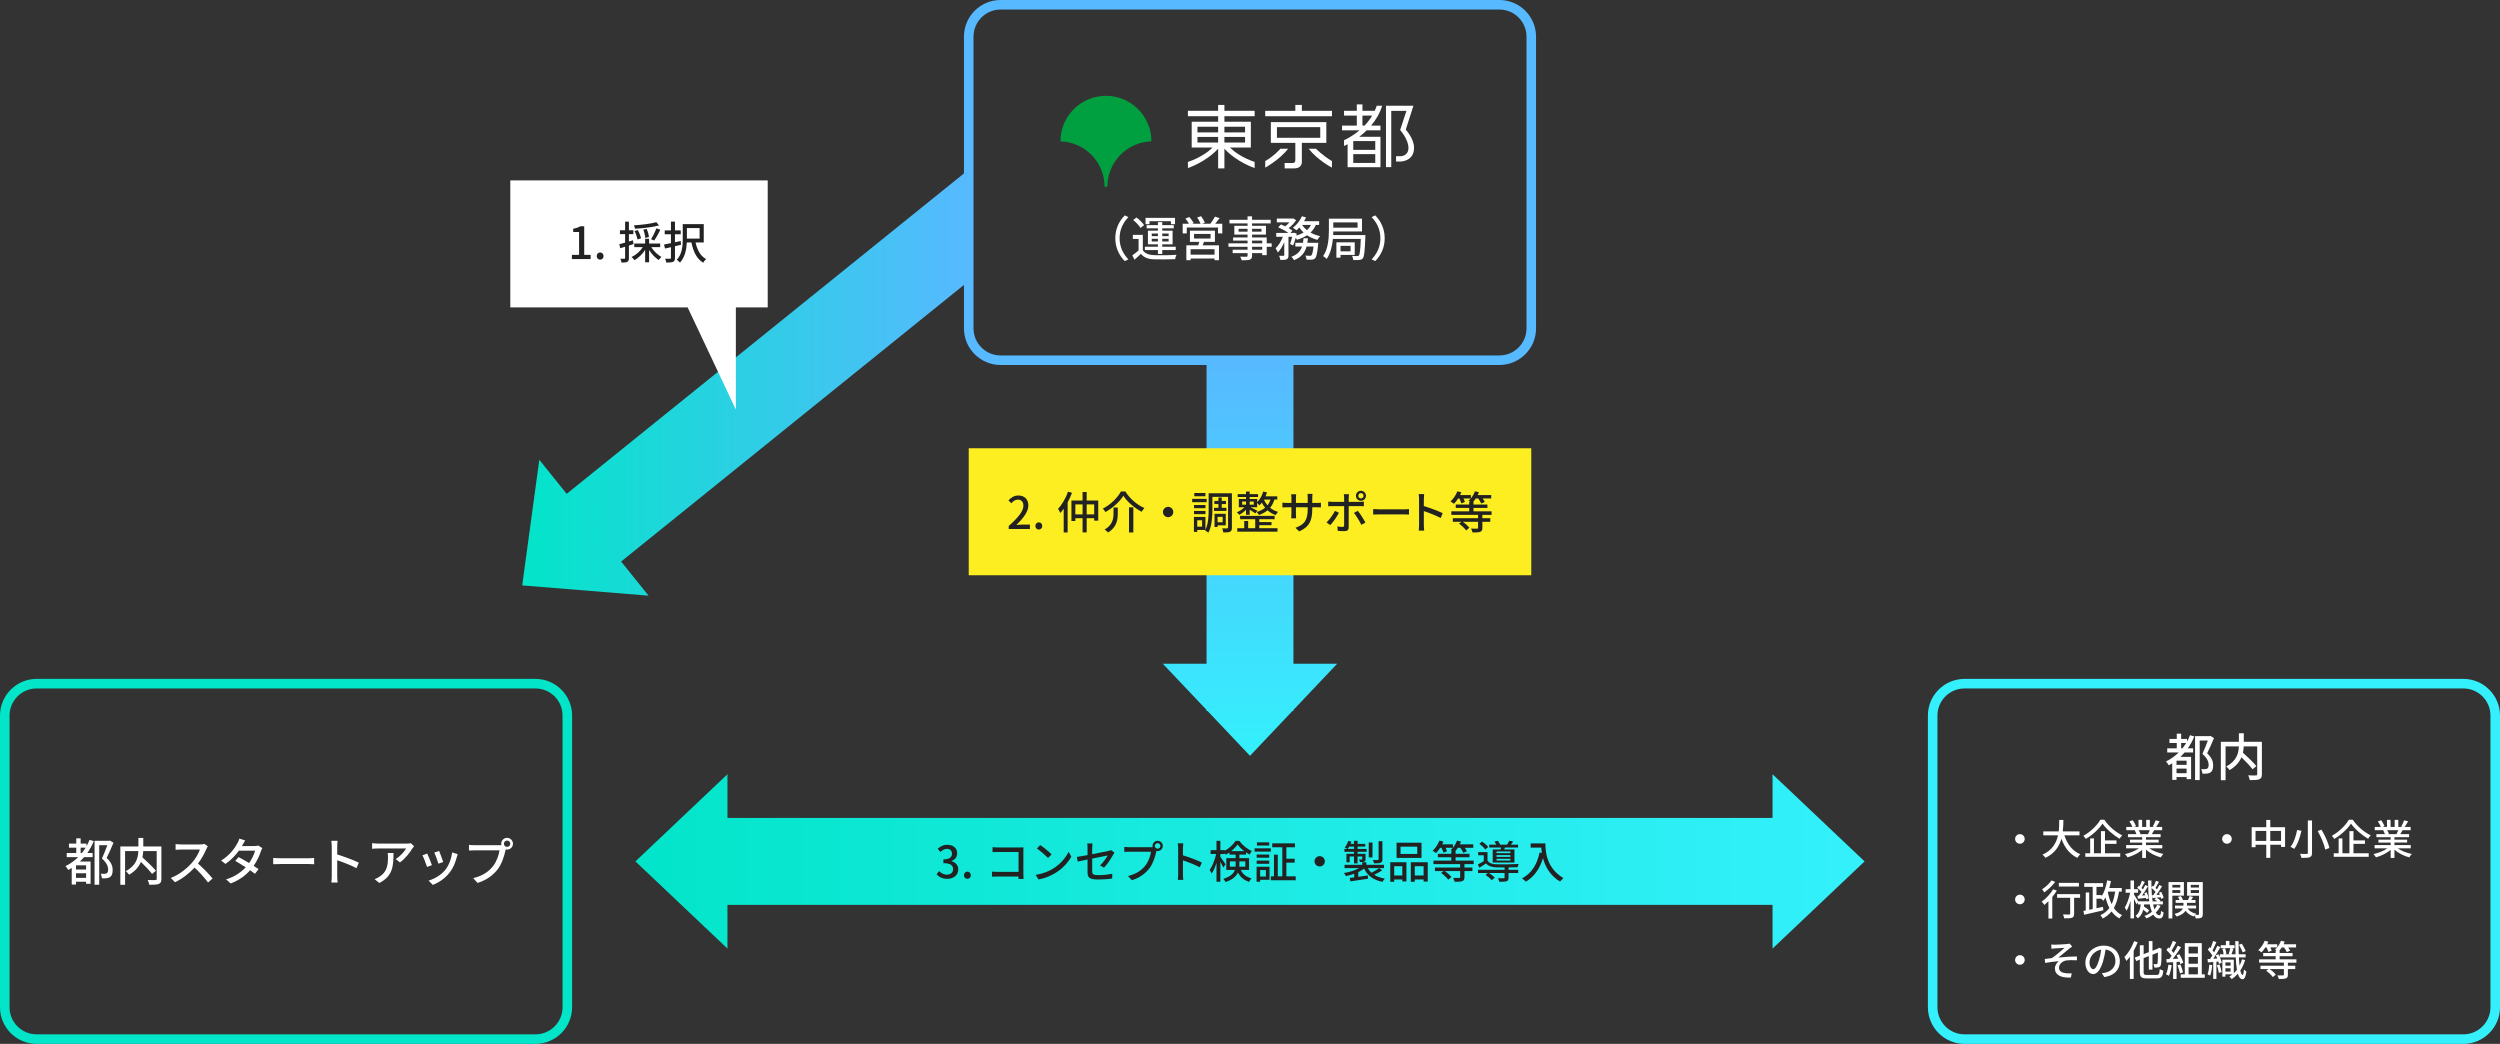 <?xml version="1.0" encoding="UTF-8"?>
<svg id="_layer_1" data-name="layer_1" xmlns="http://www.w3.org/2000/svg" width="784.803" height="327.699" version="1.1" xmlns:xlink="http://www.w3.org/1999/xlink" viewBox="0 0 784.803 327.699">
  <rect x="0" y="0" width="784.803" height="327.699" fill="#333333" stroke="none"/>
  <defs>
    <linearGradient id="_garade_6" data-name="garade 6" x1="199.473" y1="270.41" x2="585.33" y2="270.41" gradientUnits="userSpaceOnUse">
      <stop offset="0" stop-color="#02e5c9"/>
      <stop offset="1" stop-color="#34f0fc"/>
    </linearGradient>
    <linearGradient id="_garade_8" data-name="garade 8" x1="392.401" y1="237.26" x2="392.401" y2="113.079" gradientUnits="userSpaceOnUse">
      <stop offset="0" stop-color="#34f0fc"/>
      <stop offset="1" stop-color="#57b9ff"/>
    </linearGradient>
    <linearGradient id="_garade_9" data-name="garade 9" x1="163.933" y1="120.112" x2="304.104" y2="120.112" gradientUnits="userSpaceOnUse">
      <stop offset="0" stop-color="#02e5c9"/>
      <stop offset="1" stop-color="#57b9ff"/>
    </linearGradient>
  </defs>
  <polygon points="585.33 270.41 556.437 243.045 556.437 256.77 228.366 256.77 228.366 243.045 199.473 270.41 228.366 297.775 228.366 284.05 556.437 284.05 556.437 297.775 585.33 270.41" fill="url(#_garade_6)"/>
  <g>
    <path d="M294.013,274.472l.785-1.036c.602.616,1.373,1.134,2.437,1.134,1.163,0,1.961-.644,1.961-1.709,0-1.148-.729-1.891-3.054-1.891v-1.19c2.031,0,2.703-.771,2.703-1.808,0-.91-.602-1.484-1.583-1.498-.798.014-1.471.406-2.059.98l-.841-1.009c.812-.729,1.765-1.247,2.956-1.247,1.849,0,3.152.953,3.152,2.662,0,1.19-.686,2.017-1.779,2.423v.07c1.19.294,2.129,1.19,2.129,2.577,0,1.863-1.555,2.956-3.446,2.956-1.625,0-2.675-.645-3.362-1.415Z" fill="#222"/>
    <path d="M302.61,274.766c0-.658.476-1.148,1.078-1.148s1.079.49,1.079,1.148-.476,1.121-1.079,1.121-1.078-.463-1.078-1.121Z" fill="#222"/>
    <path d="M319.722,275.914c0-.195.014-.462.014-.756h-6.64c-.574,0-1.275.028-1.681.056v-1.583c.406.028,1.022.07,1.625.07h6.709v-6.247h-6.542c-.546,0-1.261.027-1.625.042v-1.541c.491.042,1.163.084,1.625.084h6.962c.378,0,.869-.014,1.121-.028-.014.309-.028.812-.028,1.177v7.242c0,.49.028,1.177.056,1.484h-1.597Z" fill="#222"/>
    <path d="M330.599,272.679c2.255-1.387,4.006-3.488,4.86-5.281l.854,1.527c-1.008,1.807-2.731,3.726-4.917,5.07-1.415.869-3.194,1.695-5.365,2.088l-.938-1.443c2.339-.35,4.161-1.135,5.505-1.961ZM330.122,268.197l-1.106,1.135c-.729-.742-2.465-2.256-3.502-2.97l1.022-1.093c.995.658,2.802,2.115,3.586,2.928Z" fill="#222"/>
    <path d="M345.341,271.67c.995-.91,1.975-2.339,2.381-3.123-.322.069-2.591.518-4.861.98v3.964c0,.925.308,1.232,1.919,1.232,1.555,0,2.998-.154,4.398-.434l-.056,1.513c-1.219.168-2.731.294-4.385.294-2.857,0-3.333-.729-3.333-2.228v-4.048c-1.331.28-2.521.519-3.096.645l-.266-1.457c.644-.084,1.919-.309,3.362-.574v-2.228c0-.448-.028-1.009-.098-1.429h1.653c-.056.42-.098.995-.098,1.429v1.947c2.228-.435,4.469-.883,5.071-1.022.35-.084.645-.168.854-.28l1.051.812c-.112.168-.28.435-.393.645-.63,1.162-1.807,2.997-2.885,4.076l-1.219-.715Z" fill="#222"/>
    <path d="M361.246,265.955c.168,0,.378,0,.588-.028-.028-.126-.042-.252-.042-.378,0-.883.729-1.611,1.611-1.611.896,0,1.625.729,1.625,1.611,0,.896-.729,1.611-1.625,1.611-.126,0-.252-.015-.364-.042l-.07.266c-.308,1.429-.966,3.642-2.101,5.141-1.275,1.653-3.026,2.998-5.561,3.796l-1.205-1.316c2.746-.672,4.328-1.877,5.477-3.334.966-1.232,1.569-3.025,1.751-4.3h-6.878c-.603,0-1.163.027-1.513.042v-1.555c.392.056,1.05.098,1.513.098h6.794ZM364.286,265.549c0-.477-.393-.868-.883-.868-.476,0-.868.392-.868.868,0,.49.392.868.868.868.49,0,.883-.378.883-.868Z" fill="#222"/>
    <path d="M376.647,272.273c-1.485-.799-3.754-1.681-5.295-2.186v4.329c0,.434.042,1.288.112,1.793h-1.723c.07-.49.112-1.247.112-1.793v-8.097c0-.448-.042-1.093-.126-1.569h1.723c-.042.463-.098,1.079-.098,1.569v2.186c1.849.56,4.524,1.555,5.925,2.241l-.63,1.526Z" fill="#222"/>
    <path d="M389.498,273.085c.798,1.583,1.877,2.213,3.376,2.689-.294.266-.617.714-.757,1.093-1.526-.589-2.661-1.345-3.501-2.97-.546,1.177-1.653,2.255-3.88,2.983-.126-.266-.49-.771-.714-.98,2.311-.729,3.264-1.737,3.642-2.815h-2.704v-3.698h2.928v-1.106h-1.961v-.672c-.378.266-.757.504-1.149.7-.07-.168-.168-.364-.28-.561v.336h-1.4v.883c.378.49,1.415,2.017,1.625,2.367l-.7,1.022c-.182-.435-.56-1.177-.924-1.835v6.275h-1.219v-5.897c-.42,1.317-.953,2.55-1.513,3.348-.14-.35-.435-.854-.63-1.134.84-1.163,1.639-3.236,2.045-5.029h-1.751v-1.204h1.849v-2.928h1.219v2.928h1.4v.168c1.401-.742,2.676-1.961,3.362-3.082h1.177c.98,1.359,2.479,2.577,3.936,3.166-.252.322-.518.784-.686,1.148-.378-.196-.771-.435-1.163-.7v.7h-2.059v1.106h3.04v3.698h-2.605ZM387.859,272.063c.028-.21.028-.406.028-.616v-1.037h-1.793v1.653h1.765ZM390.577,267.188c-.827-.63-1.583-1.372-2.087-2.087-.462.7-1.176,1.442-1.989,2.087h4.076ZM389.064,270.409v1.064c0,.196,0,.393-.014.589h1.877v-1.653h-1.863Z" fill="#222"/>
    <path d="M393.833,266.306h5.1v1.036h-5.1v-1.036ZM398.526,276.195h-2.942v.603h-1.12v-4.706h4.062v4.104ZM398.442,269.261h-3.951v-1.009h3.951v1.009ZM394.491,270.157h3.951v1.009h-3.951v-1.009ZM398.442,265.437h-3.867v-1.022h3.867v1.022ZM395.584,273.141v2.018h1.808v-2.018h-1.808ZM406.748,275.102v1.233h-7.802v-1.233h.98v-6.793h1.205v6.793h1.414v-9.133h-3.166v-1.232h7.131v1.232h-2.689v3.614h2.605v1.232h-2.605v4.286h2.927Z" fill="#222"/>
    <path d="M414.276,268.757c.896,0,1.625.729,1.625,1.625s-.729,1.624-1.625,1.624-1.625-.728-1.625-1.624.729-1.625,1.625-1.625Z" fill="#222"/>
    <path d="M433.893,273.197c-.756.546-1.709,1.05-2.521,1.414.91.575,2.031.98,3.362,1.191-.267.224-.589.714-.729,1.036-2.857-.561-4.721-1.947-5.785-4.174-.519.392-1.148.771-1.835,1.092v1.499c.953-.14,1.989-.294,2.998-.448l.056,1.037c-1.961.294-4.034.616-5.519.84l-.197-1.078c.406-.042.883-.112,1.401-.183v-1.134c-.841.308-1.724.56-2.577.728-.141-.279-.463-.714-.701-.952,1.682-.267,3.502-.826,4.805-1.541h-4.566v-1.036h5.547v-.799h1.289v.799h5.561v1.036h-5.098c.293.547.686,1.037,1.148,1.457.826-.406,1.807-1.009,2.423-1.457l.938.673ZM425.055,267.398h-3.026v-.91h.925c-.225-.154-.588-.336-.812-.435.477-.546.868-1.316,1.106-2.072l.995.252c-.084.224-.168.448-.267.672h1.079v-.952h1.12v.952h2.409v.869h-2.409v.714h2.829v.91h-2.829v.631h2.507v1.652c0,.448-.07.659-.393.799-.308.14-.742.14-1.344.14-.057-.252-.225-.574-.336-.798.406.014.729.014.854.014.127-.014.154-.042.154-.14v-.827h-1.442v2.172h-1.12v-2.172h-1.359v1.821h-1.022v-2.661h2.382v-.631ZM425.055,266.488v-.714h-1.514c-.154.266-.309.504-.462.714h1.976ZM430.854,269.149h-1.178v-4.65h1.178v4.65ZM433.964,269.765c0,.617-.126.896-.561,1.079-.448.168-1.106.182-2.059.182-.07-.321-.238-.756-.406-1.064.7.028,1.373.028,1.582.015.197-.015.252-.07.252-.225v-5.673h1.191v5.687Z" fill="#222"/>
    <path d="M436.435,270.676h5.071v6.037h-1.289v-.63h-2.549v.728h-1.233v-6.135ZM437.669,271.922v2.914h2.549v-2.914h-2.549ZM446.241,269.317h-7.83v-4.776h7.83v4.776ZM444.91,265.787h-5.253v2.283h5.253v-2.283ZM448.202,270.676v6.065h-1.303v-.658h-2.773v.728h-1.247v-6.135h5.323ZM446.899,274.836v-2.914h-2.773v2.914h2.773Z" fill="#222"/>
    <path d="M459.722,271.279v1.05h2.493v1.121h-2.493v1.933c0,.687-.168,1.037-.687,1.219-.518.196-1.289.21-2.395.21-.07-.364-.295-.896-.477-1.219.84.028,1.666.028,1.904.015.252-.015.309-.057.309-.252v-1.905h-4.805c.785.546,1.652,1.303,2.059,1.891l-1.008.827c-.42-.645-1.387-1.527-2.228-2.144l.757-.574h-2.703v-1.121h7.928v-1.05h-8.391v-1.107h5.604v-1.064h-4.217v-1.078h4.217v-.841h.336c-.196-.14-.393-.266-.547-.35.252-.211.49-.435.701-.701h-2.283c.182.393.363.799.447,1.093l-1.12.435c-.112-.393-.364-1.009-.616-1.527h-.393c-.406.631-.868,1.219-1.316,1.667-.238-.21-.771-.574-1.078-.742.882-.771,1.694-1.989,2.156-3.18l1.247.322c-.112.294-.252.574-.392.854h3.389v1.036c.533-.644.995-1.414,1.262-2.213l1.26.294c-.111.309-.238.589-.378.883h4.23v1.078h-2.675c.266.393.518.785.658,1.107l-1.121.462c-.168-.406-.561-1.051-.938-1.569h-.771c-.252.393-.518.729-.799,1.051h.084v.841h4.371v1.078h-4.371v1.064h5.674v1.107h-2.886Z" fill="#222"/>
    <path d="M473.568,273.043h3.026v1.009h-3.026v1.442c0,.631-.126.952-.616,1.135-.477.168-1.205.182-2.311.168-.043-.322-.238-.799-.406-1.106.798.028,1.582.028,1.793.014.224-.014.293-.056.293-.238v-1.414h-4.874c.658.434,1.401,1.008,1.793,1.442l-.952.812c-.393-.477-1.247-1.19-1.947-1.653l.715-.602h-3.082v-1.009h8.348v-.729c-1.021,0-1.988,0-2.66-.028-1.443-.056-2.452-.406-3.152-1.246-.672.448-1.359.896-2.102,1.387l-.477-1.064c.561-.267,1.233-.645,1.85-1.022v-1.85h-1.751v-.994h2.928v2.661c.505.784,1.456,1.121,2.689,1.163,1.639.056,5.253.014,7.102-.099-.126.252-.294.715-.351,1.022-.729.028-1.764.057-2.829.07v.729ZM466.27,266.684c-.364-.532-1.162-1.289-1.863-1.793l.855-.715c.699.477,1.54,1.191,1.918,1.709l-.91.799ZM471.075,266.655c.057-.182.098-.392.141-.588h-3.727v-.911h2.213c-.14-.322-.35-.686-.546-.98l1.05-.238c.281.351.574.841.729,1.219h2.158c.252-.378.531-.882.699-1.232l1.219.238c-.224.364-.462.7-.699.994h2.24v.911h-4.117c-.084.21-.169.406-.238.588h3.221v4.118h-6.835v-4.118h2.493ZM474.143,267.3h-4.344v.519h4.344v-.519ZM474.143,268.435h-4.344v.546h4.344v-.546ZM474.143,269.597h-4.344v.547h4.344v-.547Z" fill="#222"/>
    <path d="M485.132,264.765c0,2.535.322,7.732,5.658,10.884-.294.224-.826.784-1.051,1.106-3.18-1.919-4.678-4.776-5.364-7.354-1.036,3.375-2.788,5.827-5.379,7.382-.253-.267-.854-.812-1.205-1.051,3.012-1.555,4.706-4.314,5.519-8.11l.715.126c-.098-.588-.154-1.163-.182-1.667h-3.334v-1.316h4.623Z" fill="#222"/>
  </g>
  <g>
    <path d="M29.446,264.047c-.561,1.345-1.233,2.593-2.033,3.729h1.665v1.297h-2.673c-.416.48-.864.944-1.312,1.376h3.345v6.995h-1.408v-.656h-3.169v.881h-1.345v-5.202c-.352.208-.704.432-1.088.64-.144-.32-.608-.928-.864-1.216,1.473-.721,2.833-1.681,3.985-2.817h-3.601v-1.297h2.993v-1.681h-2.289v-1.28h2.289v-1.648h1.376v1.648h1.841v.832c.352-.624.672-1.296.944-2.001l1.345.4ZM27.029,271.651h-3.169v1.312h3.169v-1.312ZM27.029,275.572v-1.44h-3.169v1.44h3.169ZM25.716,267.777c.432-.528.8-1.088,1.168-1.681h-1.569v1.681h.4ZM35.624,264.56c-.624,1.504-1.424,3.329-2.145,4.77,1.537,1.425,1.889,2.673,1.889,3.762.016,1.072-.24,1.841-.833,2.241-.288.191-.672.304-1.088.368-.416.048-.944.048-1.457.016-.016-.4-.176-1.057-.4-1.44.464.048.88.048,1.201.032.272-.017.528-.064.704-.177.336-.191.448-.608.448-1.185,0-.944-.448-2.129-1.953-3.441.592-1.248,1.249-2.913,1.697-4.178h-2.545v12.405h-1.457v-13.798h4.626l.224-.063,1.088.688Z" fill="#fff"/>
    <path d="M50.663,275.908c0,.88-.208,1.328-.8,1.568-.592.256-1.584.272-2.993.272-.064-.417-.304-1.104-.512-1.505,1.041.048,2.129.048,2.433.032.304-.017.4-.097.4-.385v-8.724h-4.226c-.032.625-.112,1.281-.256,1.969,1.473,1.329,3.313,3.09,4.242,4.226l-1.217.977c-.736-.977-2.161-2.48-3.489-3.761-.625,1.456-1.745,2.864-3.713,4.018-.192-.32-.705-.849-1.057-1.121,3.33-1.761,3.874-4.258,3.954-6.307h-4.162v10.597h-1.489v-12.037h5.667v-2.688h1.537v2.688h5.682v10.181Z" fill="#fff"/>
    <path d="M65.239,265.696c-.112.16-.352.561-.464.833-.56,1.312-1.504,3.121-2.625,4.562,1.648,1.408,3.585,3.474,4.578,4.689l-1.424,1.249c-1.041-1.44-2.641-3.201-4.226-4.674-1.713,1.824-3.858,3.537-6.163,4.594l-1.296-1.345c2.593-.992,4.994-2.913,6.579-4.689,1.088-1.217,2.161-2.978,2.545-4.226h-5.875c-.624,0-1.489.08-1.745.096v-1.809c.32.048,1.249.112,1.745.112h5.938c.592,0,1.121-.064,1.393-.16l1.041.768Z" fill="#fff"/>
    <path d="M82.344,266.224c-.144.272-.336.673-.448.992-.4,1.329-1.185,3.025-2.273,4.595.592.384,1.136.736,1.537,1.024l-1.121,1.473c-.384-.32-.912-.705-1.521-1.121-1.425,1.617-3.377,3.105-6.099,4.146l-1.457-1.28c2.817-.849,4.77-2.305,6.163-3.793-1.185-.769-2.417-1.521-3.281-2.001l1.056-1.201c.896.465,2.129,1.169,3.297,1.873.88-1.265,1.601-2.769,1.889-3.89h-5.09c-1.057,1.457-2.497,2.993-4.209,4.162l-1.377-1.041c2.785-1.712,4.37-4.033,5.122-5.458.208-.32.497-.977.608-1.44l1.825.576c-.304.48-.656,1.089-.816,1.408l-.192.353h3.89c.448,0,.896-.064,1.2-.176l1.297.8Z" fill="#fff"/>
    <path d="M85.762,269.329c.512.048,1.504.096,2.369.096h8.691c.785,0,1.409-.063,1.793-.096v1.969c-.352-.016-1.072-.063-1.777-.063h-8.708c-.896,0-1.841.031-2.369.063v-1.969Z" fill="#fff"/>
    <path d="M111.911,272.547c-1.696-.913-4.29-1.921-6.05-2.497v4.945c0,.496.048,1.473.128,2.049h-1.969c.08-.56.128-1.424.128-2.049v-9.251c0-.513-.048-1.249-.144-1.793h1.969c-.048.528-.112,1.232-.112,1.793v2.496c2.113.641,5.17,1.777,6.771,2.562l-.721,1.745Z" fill="#fff"/>
    <path d="M129.992,265.648c-.144.176-.4.48-.528.673-.688,1.168-2.209,3.201-3.921,4.417l-1.329-1.072c1.393-.816,2.801-2.4,3.265-3.313h-8.788c-.624,0-1.184.049-1.873.097v-1.777c.592.08,1.249.145,1.873.145h8.948c.368,0,1.088-.048,1.345-.112l1.008.944ZM123.525,267.777c0,4.178-.24,7.251-4.45,9.412l-1.473-1.2c.464-.16,1.024-.417,1.537-.785,2.289-1.473,2.657-3.489,2.657-6.146,0-.432-.016-.816-.096-1.28h1.825Z" fill="#fff"/>
    <path d="M135.588,271.586l-1.521.561c-.272-.849-1.104-3.025-1.457-3.649l1.504-.545c.368.736,1.168,2.77,1.473,3.634ZM143.687,268.145c-.144.4-.24.688-.304.961-.432,1.696-1.12,3.393-2.241,4.817-1.473,1.889-3.458,3.169-5.266,3.874l-1.329-1.361c1.809-.512,3.922-1.729,5.25-3.377,1.104-1.377,1.905-3.457,2.129-5.475l1.761.561ZM139.125,270.594l-1.505.544c-.192-.752-.912-2.753-1.28-3.521l1.504-.496c.288.673,1.073,2.77,1.281,3.474Z" fill="#fff"/>
    <path d="M156.71,265.327c.192,0,.432,0,.672-.031-.032-.145-.048-.288-.048-.433,0-1.009.832-1.841,1.841-1.841,1.024,0,1.856.832,1.856,1.841,0,1.024-.832,1.841-1.856,1.841-.144,0-.289-.016-.417-.048l-.08.304c-.352,1.633-1.104,4.162-2.401,5.875-1.457,1.889-3.458,3.425-6.354,4.337l-1.376-1.504c3.137-.769,4.946-2.146,6.258-3.81,1.104-1.409,1.793-3.458,2.001-4.914h-7.859c-.688,0-1.329.032-1.729.048v-1.776c.448.063,1.201.111,1.729.111h7.763ZM160.184,264.864c0-.544-.448-.992-1.008-.992-.544,0-.993.448-.993.992,0,.561.448.992.993.992.56,0,1.008-.432,1.008-.992Z" fill="#fff"/>
  </g>
  <path d="M773.303,327.699h-156.595c-6.341,0-11.5-5.159-11.5-11.5v-91.579c0-6.341,5.159-11.5,11.5-11.5h156.595c6.341,0,11.5,5.159,11.5,11.5v91.579c0,6.341-5.159,11.5-11.5,11.5ZM616.708,216.121c-4.687,0-8.5,3.813-8.5,8.5v91.579c0,4.687,3.813,8.5,8.5,8.5h156.595c4.687,0,8.5-3.813,8.5-8.5v-91.579c0-4.687-3.813-8.5-8.5-8.5h-156.595Z" fill="#34f0fc"/>
  <g>
    <path d="M688.839,231.192c-.561,1.345-1.232,2.593-2.033,3.729h1.665v1.297h-2.673c-.416.48-.864.944-1.312,1.376h3.345v6.995h-1.408v-.656h-3.169v.881h-1.345v-5.202c-.353.208-.704.432-1.089.64-.144-.32-.608-.928-.864-1.216,1.473-.721,2.833-1.681,3.985-2.817h-3.601v-1.297h2.993v-1.681h-2.289v-1.28h2.289v-1.648h1.376v1.648h1.841v.832c.353-.624.673-1.296.944-2.001l1.345.4ZM686.422,238.795h-3.169v1.312h3.169v-1.312ZM686.422,242.716v-1.44h-3.169v1.44h3.169ZM685.109,234.921c.433-.528.801-1.088,1.169-1.681h-1.569v1.681h.4ZM695.017,231.704c-.624,1.504-1.425,3.329-2.146,4.77,1.537,1.425,1.89,2.673,1.89,3.762.016,1.072-.24,1.841-.833,2.241-.288.191-.672.304-1.088.368-.416.048-.944.048-1.457.016-.016-.4-.176-1.057-.4-1.44.465.048.881.048,1.201.032.271-.017.528-.064.704-.177.336-.191.448-.608.448-1.185,0-.944-.448-2.129-1.953-3.441.593-1.248,1.249-2.913,1.697-4.178h-2.546v12.405h-1.456v-13.798h4.626l.224-.063,1.089.688Z" fill="#fff"/>
    <path d="M710.056,243.053c0,.88-.208,1.328-.8,1.568-.593.256-1.585.272-2.993.272-.064-.417-.305-1.104-.513-1.505,1.041.048,2.129.048,2.434.032.304-.017.399-.097.399-.385v-8.724h-4.226c-.031.625-.111,1.281-.256,1.969,1.473,1.329,3.313,3.09,4.242,4.226l-1.217.977c-.736-.977-2.161-2.48-3.489-3.761-.625,1.456-1.745,2.864-3.714,4.018-.192-.32-.704-.849-1.057-1.121,3.33-1.761,3.874-4.258,3.954-6.307h-4.162v10.597h-1.488v-12.037h5.666v-2.688h1.537v2.688h5.682v10.181Z" fill="#fff"/>
  </g>
  <g>
    <path d="M634.091,261.848c.832,0,1.508.677,1.508,1.509s-.676,1.508-1.508,1.508-1.508-.676-1.508-1.508.676-1.509,1.508-1.509Z" fill="#fff"/>
    <path d="M648.053,262.239c.884,2.704,2.522,4.9,4.979,5.928-.299.26-.702.768-.897,1.131-2.431-1.131-4.004-3.236-5.018-5.993-.663,2.354-2.067,4.603-5.019,5.993-.195-.324-.585-.754-.923-1.014,3.094-1.353,4.355-3.692,4.875-6.045h-4.615v-1.248h4.836c.156-1.301.144-2.549.156-3.589h1.313c-.014,1.054-.026,2.302-.183,3.589h5.239v1.248h-4.745Z" fill="#fff"/>
    <path d="M660.585,257.337c1.378,2.041,3.575,3.913,5.629,4.888-.299.312-.598.716-.806,1.079-2.016-1.157-4.238-3.081-5.383-4.758-1.04,1.625-3.081,3.536-5.252,4.811-.156-.286-.507-.716-.767-.976,2.236-1.222,4.368-3.315,5.343-5.044h1.235ZM660.805,267.867h4.784v1.092h-10.973v-1.092h1.534v-4.667h1.184v4.667h2.197v-6.955h1.273v2.912h3.602v1.092h-3.602v2.951Z" fill="#fff"/>
    <path d="M674.716,266.307c1.145.807,2.821,1.47,4.407,1.769-.273.26-.624.754-.806,1.079-1.69-.455-3.433-1.326-4.654-2.444v2.613h-1.184v-2.522c-1.234,1.04-2.99,1.886-4.615,2.341-.182-.312-.52-.768-.793-1.027,1.548-.325,3.237-1.001,4.382-1.808h-4.018v-1.014h5.044v-.793h-3.835v-.91h3.835v-.78h-4.472v-.962h2.665c-.117-.363-.338-.832-.546-1.183l.312-.052h-2.951v-1.015h1.925c-.195-.507-.585-1.222-.949-1.755l1.053-.351c.403.559.858,1.352,1.04,1.858l-.663.247h1.431v-2.223h1.131v2.223h1.287v-2.223h1.144v2.223h1.404l-.494-.156c.312-.52.715-1.339.91-1.924l1.248.312c-.352.637-.741,1.287-1.079,1.768h1.872v1.015h-2.509c-.247.441-.508.871-.729,1.234h2.756v.962h-4.602v.78h3.991v.91h-3.991v.793h5.122v1.014h-4.069ZM671.375,260.614c.233.377.468.845.559,1.156l-.377.078h2.743c.195-.351.403-.818.572-1.234h-3.497Z" fill="#fff"/>
    <path d="M699.091,261.848c.832,0,1.508.677,1.508,1.509s-.676,1.508-1.508,1.508-1.508-.676-1.508-1.508.676-1.509,1.508-1.509Z" fill="#fff"/>
    <path d="M717.33,259.664v6.214h-1.261v-.702h-3.381v4.135h-1.261v-4.135h-3.367v.768h-1.209v-6.279h4.576v-2.263h1.261v2.263h4.642ZM711.428,263.993v-3.146h-3.367v3.146h3.367ZM716.069,263.993v-3.146h-3.381v3.146h3.381Z" fill="#fff"/>
    <path d="M722.477,260.795c-.429,1.898-1.157,4.251-2.288,5.694-.299-.221-.832-.521-1.157-.637,1.093-1.353,1.781-3.589,2.08-5.305l1.365.247ZM725.793,257.571v10.154c0,.806-.208,1.156-.715,1.364-.521.195-1.353.234-2.587.222-.078-.338-.286-.91-.481-1.262.884.039,1.833.039,2.106.026.272-.013.363-.091.363-.351v-10.154h1.313ZM728.757,260.445c1.105,1.807,2.171,4.173,2.496,5.746l-1.312.52c-.273-1.534-1.301-3.952-2.354-5.824l1.17-.441Z" fill="#fff"/>
    <path d="M738.585,257.337c1.378,2.041,3.575,3.913,5.629,4.888-.299.312-.598.716-.806,1.079-2.016-1.157-4.238-3.081-5.383-4.758-1.04,1.625-3.081,3.536-5.252,4.811-.156-.286-.507-.716-.767-.976,2.236-1.222,4.368-3.315,5.343-5.044h1.235ZM738.805,267.867h4.784v1.092h-10.973v-1.092h1.534v-4.667h1.184v4.667h2.197v-6.955h1.273v2.912h3.602v1.092h-3.602v2.951Z" fill="#fff"/>
    <path d="M752.716,266.307c1.145.807,2.821,1.47,4.407,1.769-.273.26-.624.754-.806,1.079-1.69-.455-3.433-1.326-4.654-2.444v2.613h-1.184v-2.522c-1.234,1.04-2.99,1.886-4.615,2.341-.182-.312-.52-.768-.793-1.027,1.548-.325,3.237-1.001,4.382-1.808h-4.018v-1.014h5.044v-.793h-3.835v-.91h3.835v-.78h-4.472v-.962h2.665c-.117-.363-.338-.832-.546-1.183l.312-.052h-2.951v-1.015h1.925c-.195-.507-.585-1.222-.949-1.755l1.053-.351c.403.559.858,1.352,1.04,1.858l-.663.247h1.431v-2.223h1.131v2.223h1.287v-2.223h1.144v2.223h1.404l-.494-.156c.312-.52.715-1.339.91-1.924l1.248.312c-.352.637-.741,1.287-1.079,1.768h1.872v1.015h-2.509c-.247.441-.508.871-.729,1.234h2.756v.962h-4.602v.78h3.991v.91h-3.991v.793h5.122v1.014h-4.069ZM749.375,260.614c.233.377.468.845.559,1.156l-.377.078h2.743c.195-.351.403-.818.572-1.234h-3.497Z" fill="#fff"/>
    <path d="M634.091,280.848c.832,0,1.508.677,1.508,1.509s-.676,1.508-1.508,1.508-1.508-.676-1.508-1.508.676-1.509,1.508-1.509Z" fill="#fff"/>
    <path d="M645.674,279.587c-.403.663-.884,1.339-1.417,1.989v6.773h-1.209v-5.435c-.429.429-.871.832-1.287,1.17-.156-.26-.585-.793-.832-1.027,1.326-.948,2.73-2.431,3.601-3.899l1.145.429ZM645.179,276.857c-.884,1.157-2.236,2.444-3.432,3.289-.144-.272-.469-.74-.689-.975,1.079-.702,2.327-1.859,2.964-2.795l1.157.48ZM652.98,281.849h-1.872v5.006c0,.688-.156,1.04-.65,1.234-.481.183-1.248.195-2.457.195-.052-.351-.221-.858-.39-1.209.832.026,1.702.026,1.937.013.247,0,.325-.064.325-.247v-4.992h-4.108v-1.156h7.216v1.156ZM652.616,278.3h-6.306v-1.157h6.306v1.157Z" fill="#fff"/>
    <path d="M665.2,279.899c-.325,2.067-.819,3.771-1.612,5.148.663.976,1.521,1.742,2.574,2.236-.273.247-.65.702-.819,1.027-1.014-.533-1.819-1.274-2.482-2.185-.729.897-1.651,1.625-2.796,2.224-.116-.273-.468-.819-.701-1.066,1.209-.559,2.132-1.3,2.82-2.262-.52-.963-.91-2.067-1.209-3.276-.221.377-.441.715-.676,1.04-.143-.183-.468-.455-.728-.663h-1.443v2.99l2.041-.43.117,1.093c-2.133.507-4.407,1.04-6.032,1.391l-.222-1.209.729-.143v-5.643h1.092v5.435l1.092-.234v-6.968h-2.651v-1.171h5.902v1.171h-2.067v2.573h1.625v.403c.845-1.287,1.391-3.107,1.729-5.005l1.196.208c-.143.754-.325,1.481-.52,2.184h3.899v1.131h-.857ZM661.703,280.107c.272,1.365.649,2.627,1.196,3.731.532-1.104.857-2.405,1.092-3.939h-2.21l-.078.208Z" fill="#fff"/>
    <path d="M678.239,284.398c-.377.779-.871,1.456-1.495,2.054.325.559.702.858,1.118.858.351,0,.48-.286.546-1.379.208.222.572.43.806.533-.182,1.456-.52,1.872-1.43,1.872-.754,0-1.353-.441-1.833-1.209-.638.468-1.339.871-2.119,1.184-.144-.208-.429-.585-.65-.78.884-.325,1.664-.754,2.327-1.3-.272-.65-.48-1.431-.649-2.314h-1.769c-.026.221-.052.429-.078.637.611.391,1.3.871,1.664,1.223l-.637.832c-.273-.273-.754-.663-1.235-1.015-.272,1.093-.78,2.028-1.703,2.704-.156-.247-.455-.637-.715-.793,1.157-.806,1.495-2.158,1.625-3.588h-.871v-.65l-.441.624c-.156-.402-.481-1.104-.794-1.716v6.137h-1.092v-5.474c-.351,1.196-.78,2.327-1.248,3.068-.13-.312-.39-.768-.559-1.015.702-1.078,1.365-3.003,1.703-4.653h-1.431v-1.105h1.534v-2.743h1.092v2.743h1.287v1.105h-1.287v.559c.325.468,1.079,1.703,1.34,2.158h3.458c-.273-1.898-.377-4.147-.391-6.553h1.066c-.013.755,0,1.495.013,2.211l.416-.572c.092.064.169.13.261.194.272-.532.559-1.234.728-1.741l.937.351c-.364.637-.755,1.365-1.066,1.885.169.169.338.325.455.481.286-.494.546-.976.741-1.392l.857.403c-.532.884-1.195,1.924-1.794,2.73l1.105-.078c-.091-.221-.183-.442-.286-.637l.702-.286c.338.61.663,1.391.741,1.897l-.741.338c-.026-.155-.078-.338-.13-.52-.455.052-.897.091-1.313.143.429.247.949.611,1.209.885l-.272.26h1.04v.962h-3.068c.117.572.247,1.092.403,1.534.377-.442.676-.923.909-1.43l1.015.377ZM671.427,281.186c.273-.351.546-.767.832-1.209-.325-.402-.871-.91-1.339-1.273l.48-.663c.092.064.169.13.261.208.272-.56.546-1.248.728-1.755l.923.363c-.351.638-.728,1.365-1.053,1.886.169.155.325.324.455.468.286-.494.546-.976.741-1.392l.857.403c-.559.937-1.261,2.041-1.897,2.899l1.001-.065c-.078-.247-.183-.494-.273-.715l.702-.247c.312.599.599,1.404.663,1.898l-.754.312c-.013-.13-.052-.272-.091-.429-.897.104-1.742.195-2.51.26l-.169-.923.442-.026ZM675.937,281.017c.234-.299.481-.663.729-1.04-.312-.377-.806-.857-1.261-1.222.039,1.56.155,2.978.338,4.199h1.469c-.26-.221-.585-.468-.871-.637l.546-.508-1.17.131-.182-.897.402-.026Z" fill="#fff"/>
    <path d="M681.943,281.16v7.163h-1.195v-11.414h4.823v4.251h-3.628ZM681.943,277.78v.845h2.496v-.845h-2.496ZM684.439,280.315v-.896h-2.496v.896h2.496ZM691.499,286.958c0,.611-.104.949-.494,1.145-.351.194-.923.208-1.729.208-.039-.261-.156-.677-.273-.988-.104.143-.182.272-.247.39-1.183-.325-2.067-.949-2.652-1.807-.416.676-1.234,1.326-2.782,1.82-.143-.234-.468-.599-.715-.807,1.664-.441,2.366-1.104,2.652-1.742h-2.483v-.884h2.665v-.871h-2.457v-.884h1.223c-.117-.312-.312-.676-.507-.962l.923-.286c.286.39.559.884.663,1.248h1.547c.195-.39.429-.897.546-1.261l1.092.324c-.194.325-.416.65-.61.937h1.352v.884h-2.691v.871h2.873v.884h-2.665c.533.819,1.456,1.404,2.691,1.651-.104.091-.208.221-.312.351.429.014.845.014.987.014.156,0,.208-.065.208-.234v-5.772h-3.73v-4.276h4.927v10.049ZM687.728,277.78v.845h2.574v-.845h-2.574ZM690.303,280.328v-.91h-2.574v.91h2.574Z" fill="#fff"/>
    <path d="M634.091,299.848c.832,0,1.508.677,1.508,1.509s-.676,1.508-1.508,1.508-1.508-.676-1.508-1.508.676-1.509,1.508-1.509Z" fill="#fff"/>
    <path d="M645.05,296.559c.546,0,3.094-.117,3.861-.208.351-.025.61-.078.78-.143l.818.949c-.221.13-.61.39-.832.571-.936.768-2.535,2.106-3.51,2.873,1.859-.194,4.095-.351,5.812-.351l.013,1.209c-1.248-.078-2.509-.065-3.289.039-1.209.182-2.34,1.131-2.34,2.275,0,1.17.936,1.586,2.105,1.742.729.077,1.417.064,1.885.025l-.26,1.339c-3.211.144-5.018-.857-5.018-2.898,0-.962.663-1.833,1.248-2.249-1.287.104-2.887.299-4.316.546l-.117-1.235c.702-.078,1.573-.195,2.236-.273,1.287-.87,3.159-2.509,3.978-3.224-.559.039-2.509.143-3.042.182-.338.026-.741.065-1.065.104l-.065-1.326c.352.039.702.052,1.118.052Z" fill="#fff"/>
    <path d="M659.817,305.503c.455-.039.832-.104,1.145-.182,1.651-.377,3.12-1.573,3.12-3.653,0-1.872-1.118-3.341-3.094-3.588-.183,1.157-.416,2.405-.768,3.614-.78,2.626-1.846,4.095-3.133,4.095-1.274,0-2.444-1.443-2.444-3.588,0-2.86,2.535-5.344,5.76-5.344,3.094,0,5.057,2.158,5.057,4.862s-1.729,4.563-4.875,5.006l-.768-1.223ZM658.908,301.421c.324-1.014.571-2.184.701-3.315-2.313.377-3.666,2.393-3.666,3.979,0,1.482.663,2.158,1.184,2.158.559,0,1.183-.832,1.781-2.821Z" fill="#fff"/>
    <path d="M671.062,295.792c-.338.896-.779,1.82-1.261,2.69v8.828h-1.183v-6.969c-.352.481-.716.923-1.079,1.313-.117-.286-.469-.923-.663-1.209,1.222-1.209,2.379-3.107,3.081-5.006l1.104.352ZM676.977,306.063c.768,0,.91-.352,1.015-1.847.299.195.78.416,1.118.481-.195,1.846-.546,2.444-2.055,2.444h-3.159c-1.677,0-2.157-.416-2.157-2.003v-3.899l-1.132.455-.48-1.079,1.612-.624v-3.25h1.195v2.781l1.625-.624v-3.471h1.145v3.029l1.664-.65.182-.143.222-.169.832.338-.053.182c-.013,2.314-.039,4.043-.143,4.59-.078.61-.325.896-.729,1.026-.39.13-.975.144-1.378.13-.025-.324-.143-.832-.286-1.104.325.013.741.013.91.013.195,0,.312-.052.377-.338.078-.312.104-1.417.117-3.302l-1.716.663v4.68h-1.145v-4.226l-1.625.624v4.382c0,.754.156.91,1.04.91h3.003Z" fill="#fff"/>
    <path d="M681.735,303.007c-.169,1.223-.468,2.483-.871,3.315-.194-.144-.676-.364-.923-.455.391-.78.638-1.924.768-3.042l1.026.182ZM683.269,301.981v5.355h-1.079v-5.291c-.741.039-1.43.078-2.027.117l-.104-1.066.91-.025c.247-.312.494-.65.754-1.015-.403-.571-1.066-1.273-1.638-1.819l.585-.807c.117.104.233.208.351.312.403-.716.832-1.651,1.066-2.354l1.092.39c-.468.885-1.014,1.911-1.482,2.613.247.261.469.521.638.754.507-.779.975-1.586,1.312-2.262l1.027.442c-.741,1.183-1.716,2.612-2.587,3.691l1.729-.064c-.169-.364-.351-.715-.546-1.04l.871-.377c.533.845,1.066,1.95,1.248,2.665l-.923.441c-.052-.208-.13-.454-.234-.728l-.962.065ZM684.466,302.76c.351.78.702,1.794.845,2.457l-.962.338c-.117-.676-.468-1.702-.793-2.496l.91-.299ZM692.123,305.867v1.092h-7.554v-1.092h1.287v-9.789h5.331v9.789h.936ZM687.04,297.17v2.132h2.925v-2.132h-2.925ZM689.965,300.394h-2.925v2.146h2.925v-2.146ZM687.04,305.867h2.925v-2.236h-2.925v2.236Z" fill="#fff"/>
    <path d="M694.475,302.982c-.104,1.209-.325,2.457-.663,3.289-.182-.13-.611-.325-.832-.403.325-.78.481-1.938.572-3.042l.923.156ZM704.785,301.395c-.352,1.196-.845,2.288-1.495,3.264.195.871.429,1.365.728,1.391.195.014.339-.637.416-1.716.17.247.599.533.768.637-.26,1.95-.754,2.444-1.222,2.432-.677-.026-1.145-.637-1.47-1.729-.559.638-1.209,1.209-1.937,1.678-.156-.208-.521-.599-.741-.768.351-.221.688-.455,1.001-.715h-2.236v.728h-.949v-5.33h3.589v4.252c.351-.339.688-.702.975-1.093-.182-1.053-.299-2.366-.377-3.874h-4.94c.273.599.481,1.209.56,1.664l-.885.364c-.039-.208-.104-.455-.182-.729l-.611.065v5.396h-1.001v-5.317c-.598.052-1.17.091-1.677.13l-.104-1.066.819-.039c.221-.324.455-.701.689-1.092-.352-.572-.91-1.261-1.404-1.781l.533-.832c.104.104.208.208.312.312.312-.702.611-1.573.793-2.224l1.027.339c-.364.857-.806,1.872-1.196,2.573.183.222.338.442.481.65.39-.715.754-1.443,1.014-2.054l.962.416c-.649,1.17-1.481,2.561-2.223,3.64l1.248-.064c-.144-.352-.312-.702-.468-1.027l.832-.312c.155.273.299.585.441.897v-.884h1.17c-.025-.494-.169-1.184-.363-1.742l.832-.183c.221.572.377,1.313.402,1.808l-.52.117h1.781l-.533-.13c.182-.494.403-1.248.494-1.795h-2.99v-.923h1.625v-1.352h1.104v1.352h1.626v.923h-1.054l.715.156c-.233.611-.441,1.3-.637,1.769h1.274c-.039-1.262-.078-2.64-.091-4.121h1.04c0,1.469.013,2.859.064,4.121h2.158v.975h-2.106c.039.962.117,1.82.195,2.574.338-.624.598-1.3.78-1.989l.962.26ZM696.751,302.747c.272.754.559,1.742.663,2.392l-.871.273c-.078-.663-.352-1.651-.624-2.418l.832-.247ZM698.596,302.123v1.014h1.625v-1.014h-1.625ZM700.221,305.009v-1.04h-1.625v1.04h1.625ZM704.031,298.977c-.208-.637-.729-1.638-1.17-2.379l.884-.364c.48.729,1.001,1.703,1.235,2.327l-.949.416Z" fill="#fff"/>
    <path d="M718.214,302.189v.975h2.314v1.04h-2.314v1.794c0,.637-.156.962-.637,1.131-.481.183-1.196.195-2.224.195-.064-.338-.272-.832-.441-1.131.779.025,1.547.025,1.768.013.234-.013.286-.052.286-.234v-1.768h-4.459c.728.507,1.534,1.209,1.911,1.755l-.937.768c-.39-.599-1.287-1.417-2.067-1.989l.702-.533h-2.509v-1.04h7.358v-.975h-7.787v-1.027h5.2v-.988h-3.913v-1.001h3.913v-.78h.312c-.182-.13-.364-.247-.507-.325.234-.194.455-.402.65-.649h-2.119c.169.364.338.741.416,1.014l-1.04.403c-.104-.364-.338-.937-.572-1.417h-.364c-.377.585-.806,1.131-1.222,1.547-.221-.195-.715-.533-1.001-.689.818-.715,1.573-1.846,2.002-2.95l1.157.299c-.104.272-.234.533-.364.793h3.146v.962c.493-.598.923-1.313,1.17-2.054l1.17.272c-.104.286-.221.546-.352.819h3.927v1.001h-2.483c.247.364.481.728.611,1.027l-1.04.429c-.156-.377-.521-.976-.871-1.456h-.715c-.234.364-.481.676-.741.975h.078v.78h4.056v1.001h-4.056v.988h5.265v1.027h-2.678Z" fill="#fff"/>
  </g>
  <path d="M168.094,327.699H11.5c-6.341,0-11.5-5.159-11.5-11.5v-91.579c0-6.341,5.159-11.5,11.5-11.5h156.594c6.341,0,11.5,5.159,11.5,11.5v91.579c0,6.341-5.159,11.5-11.5,11.5ZM11.5,216.121c-4.687,0-8.5,3.813-8.5,8.5v91.579c0,4.687,3.813,8.5,8.5,8.5h156.594c4.687,0,8.5-3.813,8.5-8.5v-91.579c0-4.687-3.813-8.5-8.5-8.5H11.5Z" fill="#02e5c9"/>
  <g>
    <path d="M350.116,74.79c0-3.045,1.26-5.445,2.97-7.17l1.14.54c-1.635,1.71-2.76,3.87-2.76,6.63s1.125,4.92,2.76,6.63l-1.14.54c-1.71-1.725-2.97-4.125-2.97-7.169Z" fill="#fff"/>
    <path d="M358.757,78.525c.645,1.035,1.83,1.5,3.495,1.575,1.695.075,5.175.03,7.08-.105-.165.315-.375.96-.45,1.365-1.725.075-4.905.105-6.645.045-1.86-.075-3.149-.57-4.064-1.725-.63.615-1.29,1.215-2.025,1.86l-.69-1.38c.6-.405,1.335-.975,1.965-1.53v-3.615h-1.8v-1.29h3.135v4.8ZM358.036,71.565c-.42-.75-1.425-1.785-2.31-2.505l1.065-.78c.87.675,1.92,1.665,2.37,2.4l-1.125.885ZM363.496,78.495h-4.095v-1.05h4.095v-.735h-3.135v-4.29h3.135v-.75h-3.54v-1.005h3.54v-.93h1.365v.93h3.6v1.005h-3.6v.75h3.24v4.29h-3.24v.735h4.23v1.05h-4.23v1.23h-1.365v-1.23ZM360.842,70.381h-1.23v-1.98h9.254v1.98h-1.29v-.945h-6.734v.945ZM361.561,74.13h1.935v-.81h-1.935v.81ZM363.496,75.81v-.84h-1.935v.84h1.935ZM364.861,73.32v.81h1.995v-.81h-1.995ZM366.856,74.97h-1.995v.84h1.995v-.84Z" fill="#fff"/>
    <path d="M383.701,70.245v3.03h-1.335v-1.845h-9.81v1.845h-1.29v-3.03h1.98c-.27-.51-.72-1.14-1.125-1.62l1.215-.51c.51.57,1.11,1.365,1.365,1.92l-.465.21h2.655c-.21-.57-.66-1.365-1.065-1.965l1.215-.42c.465.615.975,1.485,1.17,2.04l-.885.345h2.625c.495-.63,1.095-1.56,1.44-2.235l1.485.465c-.465.615-.96,1.245-1.41,1.77h2.235ZM377.971,75.93c-.15.375-.3.75-.435,1.08h5.13v4.665h-1.395v-.525h-7.515v.54h-1.335v-4.68h3.75c.105-.345.195-.735.285-1.08h-2.91v-3.525h7.845v3.525h-3.42ZM381.271,78.225h-7.515v1.725h7.515v-1.725ZM374.836,74.88h5.19v-1.44h-5.19v1.44Z" fill="#fff"/>
    <path d="M399.212,77.475h-1.561v2.625h-1.41v-.645h-3.195v.78c0,.765-.195,1.08-.705,1.275-.51.18-1.29.195-2.55.195-.075-.315-.285-.825-.48-1.125.825.03,1.725.03,1.965.015.27-.015.36-.09.36-.345v-.795h-4.68v-1.05h4.68v-.93h-6v-1.095h6v-.855h-4.545v-.99h4.545v-.885h-4.155v-2.76h4.155v-.765h-5.685v-1.125h5.685v-1.095h1.41v1.095h5.85v1.125h-5.85v.765h4.365v2.76h-4.365v.885h4.605v1.845h1.561v1.095ZM391.636,72.72v-.9h-2.82v.9h2.82ZM393.046,71.821v.9h2.956v-.9h-2.956ZM393.046,76.38h3.195v-.855h-3.195v.855ZM396.241,77.475h-3.195v.93h3.195v-.93Z" fill="#fff"/>
    <path d="M413.071,70.605c-.404.945-.975,1.74-1.665,2.4.886.51,1.92.885,3.03,1.125-.285.27-.69.81-.87,1.17-1.2-.315-2.295-.795-3.255-1.44-.915.6-1.995,1.05-3.165,1.41-.074-.165-.225-.39-.39-.615-.255.885-.54,1.77-.825,2.415l-.96-.48c.24-.585.465-1.425.66-2.25h-1.155v5.76c0,.675-.104,1.05-.555,1.29-.435.195-1.05.225-1.979.225-.045-.375-.226-.945-.405-1.32.6.03,1.2.03,1.38.015.18-.015.24-.045.24-.225v-4.065c-.556,1.29-1.26,2.505-2.025,3.255-.135-.405-.465-.975-.705-1.335.9-.795,1.755-2.22,2.295-3.6h-2.085v-1.215h3.825c-.825-.6-2.13-1.305-3.21-1.77l.87-.9c.42.165.899.375,1.35.6.465-.36.915-.81,1.29-1.26h-3.944v-1.185h4.935l.225-.045.9.555c-.555.885-1.455,1.815-2.34,2.505.479.27.885.555,1.2.795l-.646.705h.93l.21-.075.841.3c-.046.195-.091.39-.136.6.855-.24,1.62-.555,2.295-.945-.51-.48-.96-1.005-1.335-1.575-.3.33-.6.615-.899.87-.271-.225-.811-.615-1.155-.795,1.185-.855,2.25-2.205,2.85-3.615l1.306.36c-.181.405-.391.795-.615,1.185h4.725v1.17h-1.035ZM413.837,76.23s-.016.36-.045.555c-.256,2.685-.525,3.84-.945,4.29-.3.3-.6.39-1.005.45-.375.03-.99.03-1.665,0-.03-.39-.18-.93-.375-1.29.585.06,1.14.075,1.395.075.226,0,.346-.03.48-.165.255-.225.465-.99.66-2.745h-2.175c-.511,1.845-1.561,3.345-3.931,4.275-.165-.33-.54-.84-.824-1.08,1.949-.705,2.864-1.83,3.329-3.195h-2.1v-1.17h2.4c.074-.465.135-.93.18-1.425h1.38c-.045.495-.105.96-.18,1.425h3.42ZM408.766,70.605c.39.615.9,1.155,1.515,1.65.525-.465.945-1.02,1.261-1.65h-2.775Z" fill="#fff"/>
    <path d="M428.627,73.785s0,.42-.016.615c-.18,4.44-.345,6.12-.779,6.66-.301.375-.631.495-1.08.54-.42.06-1.155.06-1.936.03-.015-.39-.165-.945-.39-1.32.705.075,1.35.09,1.635.075.255.015.39-.045.525-.21.285-.315.465-1.65.6-5.16h-8.76c-.21,2.16-.734,4.53-1.95,6.27-.239-.27-.824-.72-1.124-.885,1.664-2.385,1.814-5.775,1.814-8.175v-3.585h10.395v4.02h-9.015c0,.36-.015.735-.03,1.125h10.11ZM418.547,69.825v1.635h7.62v-1.635h-7.62ZM420.811,80.025v.87h-1.29v-4.83h5.76v3.96h-4.47ZM420.811,77.175v1.725h3.165v-1.725h-3.165Z" fill="#fff"/>
    <path d="M434.686,74.79c0,3.045-1.26,5.445-2.97,7.169l-1.14-.54c1.635-1.71,2.76-3.87,2.76-6.63s-1.125-4.92-2.76-6.63l1.14-.54c1.71,1.725,2.97,4.125,2.97,7.17Z" fill="#fff"/>
  </g>
  <g>
    <path d="M346.752,58.641h.857c0-7.742,6.163-14.045,13.85-14.272v-.007c0-7.886-6.392-14.279-14.278-14.279s-14.279,6.393-14.279,14.279v.007c7.688.227,13.85,6.529,13.85,14.272Z" fill="#00a040"/>
    <g>
      <path d="M384.367,32.939h-1.97v1.853h-9.487v1.694h9.487v1.731h-8.301v8.101h6.559c-1.011,1.013-3.415,3.028-7.745,4.527v1.911s5.594-1.824,9.487-6.078v6.193h1.97v-6.193c3.893,4.253,9.487,6.078,9.487,6.078v-1.911c-4.33-1.499-6.734-3.514-7.745-4.527h6.559v-8.101h-8.301v-1.731h9.487v-1.694h-9.487v-1.853ZM375.909,39.793h6.488v1.766h-6.488v-1.766ZM375.909,42.977h6.488v1.765h-6.488v-1.765ZM390.854,44.742h-6.488v-1.765h6.488v1.765ZM390.854,39.793v1.766h-6.488v-1.766h6.488Z" fill="#fff"/>
      <path d="M401.957,46.685s-1.929,2.249-4.774,3.878v2.063s4.404-2.39,7.206-5.941h-2.432Z" fill="#fff"/>
      <path d="M413.12,46.685h-2.302c2.867,3.67,7.309,5.936,7.309,5.936v-2.063c-2.845-1.629-5.007-3.873-5.007-3.873Z" fill="#fff"/>
      <path d="M414.45,44.841h1.911v-6.506h-17.412v6.506h7.682v5.417c0,.723-.398.919-.967.919h-2.389v1.694h2.874c1.779,0,2.53-.831,2.53-2.078v-5.952h5.771ZM400.86,39.911h13.591v3.354h-13.591v-3.354Z" fill="#fff"/>
      <polygon points="408.679 32.939 406.631 32.939 406.631 34.792 397.183 34.792 397.183 36.486 418.126 36.486 418.126 34.792 408.679 34.792 408.679 32.939" fill="#fff"/>
      <path d="M441.296,40.704l2.41-7.503h-8.617v19.276h1.654v-17.681h4.773l-1.98,6.016s2.606,2.91,2.606,5.603c0,2.628-2.432,2.628-2.432,2.628h-1.455v1.672h1.412s4.234-.022,4.234-4.322c0-2.931-2.605-5.689-2.605-5.689Z" fill="#fff"/>
      <path d="M432.193,33.201c-.188.552-.41,1.079-.648,1.591h-3.843v-2.012h-1.773v2.012h-4.008v1.497h4.008v3.135h-4.627v1.497h5.46c-1.559,1.31-3.239,2.339-4.841,3.096v1.812c.359-.165.736-.355,1.12-.557v7.206h10.316v-9.532h-6.662c.796-.605,1.583-1.28,2.339-2.024h4.322v-1.498h-2.933c1.483-1.761,2.731-3.831,3.463-6.223h-1.693ZM431.722,51.138h-6.908v-2.757h6.908v2.757ZM431.722,47.041h-6.908v-2.758h6.908v2.758ZM427.701,39.424v-3.135h3.052c-.693,1.159-1.506,2.203-2.394,3.135h-.658Z" fill="#fff"/>
    </g>
  </g>
  <path d="M470.699,114.579h-156.595c-6.341,0-11.5-5.159-11.5-11.5V11.5c0-6.341,5.159-11.5,11.5-11.5h156.595c6.341,0,11.5,5.159,11.5,11.5v91.579c0,6.341-5.159,11.5-11.5,11.5ZM314.104,3c-4.687,0-8.5,3.813-8.5,8.5v91.579c0,4.687,3.813,8.5,8.5,8.5h156.595c4.687,0,8.5-3.813,8.5-8.5V11.5c0-4.687-3.813-8.5-8.5-8.5h-156.595Z" fill="#57b9ff"/>
  <polygon points="406.041 222.858 419.766 208.367 406.041 208.367 406.041 113.079 378.762 113.079 378.762 208.367 365.036 208.367 378.762 222.858 378.762 223.162 379.097 223.213 392.401 237.26 405.705 223.213 406.041 223.162 406.041 222.858" fill="url(#_garade_8)"/>
  <polygon points="304.104 88.238 304.1 53.234 177.89 155.023 169.299 144.34 163.933 183.772 203.598 186.99 194.984 176.279 304.104 88.238" fill="url(#_garade_9)"/>
  <rect x="304.104" y="140.716" width="176.594" height="39.867" fill="#fcee21"/>
  <g>
    <path d="M316.658,165.117c3.04-2.689,4.608-4.692,4.608-6.388,0-1.121-.602-1.891-1.75-1.891-.812,0-1.485.518-2.031,1.148l-.911-.896c.882-.953,1.793-1.541,3.138-1.541,1.891,0,3.11,1.233,3.11,3.096,0,1.989-1.583,4.048-3.768,6.136.532-.056,1.177-.098,1.681-.098h2.578v1.373h-6.654v-.938Z" fill="#222"/>
    <path d="M325.031,165.117c0-.658.476-1.148,1.078-1.148s1.079.49,1.079,1.148-.476,1.121-1.079,1.121-1.078-.463-1.078-1.121Z" fill="#222"/>
    <path d="M336.526,154.71c-.378,1.009-.84,2.031-1.373,2.998v9.441h-1.233v-7.438c-.35.49-.7.938-1.05,1.345-.14-.322-.504-1.009-.729-1.331,1.261-1.316,2.438-3.348,3.138-5.393l1.247.378ZM344.762,157.133v6.317h-1.274v-.771h-2.354v4.455h-1.289v-4.455h-2.269v.869h-1.233v-6.416h3.502v-2.675h1.289v2.675h3.628ZM339.846,161.475v-3.138h-2.269v3.138h2.269ZM343.488,161.475v-3.138h-2.354v3.138h2.354Z" fill="#222"/>
    <path d="M347.011,160.747c-.154-.322-.533-.798-.812-1.079,2.451-1.232,4.678-3.474,5.687-5.393h1.387c1.429,2.311,3.74,4.258,5.967,5.197-.308.35-.616.798-.84,1.19-2.228-1.163-4.567-3.166-5.757-5.042-1.079,1.807-3.278,3.824-5.631,5.126ZM350.89,159.332v1.835c0,1.975-.294,4.343-3.054,5.995-.224-.279-.729-.728-1.064-.924,2.521-1.471,2.788-3.433,2.788-5.099v-1.807h1.331ZM355.779,159.262v7.886h-1.359v-7.886h1.359Z" fill="#222"/>
    <path d="M366.698,159.108c.896,0,1.625.729,1.625,1.625s-.729,1.625-1.625,1.625-1.625-.728-1.625-1.625.729-1.625,1.625-1.625Z" fill="#222"/>
    <path d="M378.792,157.652h-4.538v-1.037h4.538v1.037ZM386.72,165.608c0,.687-.14,1.093-.56,1.303-.406.21-1.106.238-2.129.238-.042-.336-.21-.938-.364-1.289.686.042,1.373.028,1.568.015.21,0,.28-.057.28-.267v-9.637h-4.917v3.95c0,2.171-.154,5.295-1.275,7.312-.21-.21-.742-.574-1.022-.714l.084-.154h-2.549v.616h-1.037v-4.707h3.614v4.034c.924-1.863,1.008-4.426,1.008-6.387v-5.071h7.298v10.758ZM378.428,159.529h-3.6v-1.009h3.6v1.009ZM374.828,160.383h3.6v1.022h-3.6v-1.022ZM378.4,155.788h-3.488v-1.022h3.488v1.022ZM377.364,163.324h-1.527v2.018h1.527v-2.018ZM382.49,159.402v-1.163h-1.275v-.98h1.275v-1.079h1.037v1.079h1.331v.98h-1.331v1.163h1.485v.981h-3.908v-.981h1.387ZM382.224,164.921v.519h-.953v-4.146h3.516v3.628h-2.563ZM382.224,162.246v1.709h1.597v-1.709h-1.597Z" fill="#222"/>
    <path d="M400.062,156.825c-.308,1.022-.757,1.877-1.345,2.577.672.546,1.499,1.009,2.493,1.289-.252.224-.588.714-.728,1.022-1.023-.35-1.863-.896-2.564-1.513-.742.616-1.652,1.106-2.703,1.471-.126-.238-.504-.729-.742-.938,1.064-.308,1.961-.756,2.676-1.345-.421-.504-.757-1.051-1.023-1.583-.238.308-.49.588-.756.84-.154-.196-.463-.532-.715-.771v1.373h-2.073c.63.294,1.793.882,2.143,1.079l-.645.84c-.363-.28-1.148-.784-1.779-1.148v1.583h-1.148v-1.569c-.645.645-1.443,1.247-2.129,1.597-.168-.238-.504-.617-.756-.812.812-.322,1.751-.938,2.409-1.569h-1.779v-2.605h2.255v-.616h-2.62v-.911h2.62v-.812h1.148v.812h2.633v.911h-2.633v.616h2.353v.966c.883-.812,1.541-2.003,1.891-3.306l1.191.28c-.126.42-.28.827-.448,1.219h3.685v1.022h-.911ZM395.313,165.818h5.715v1.079h-12.62v-1.079h2.185v-2.269h1.233v2.269h2.213v-2.83h-4.749v-1.036h10.841v1.036h-4.818v.896h3.838v.981h-3.838v.952ZM389.935,158.422h1.219v-.98h-1.219v.98ZM393.577,157.441h-1.275v.98h1.275v-.98ZM396.77,156.839c.267.616.631,1.218,1.135,1.779.406-.504.715-1.106.925-1.793h-2.06v.014Z" fill="#222"/>
    <path d="M413.264,157.889c.672,0,1.12-.028,1.4-.084v1.485c-.225-.028-.729-.042-1.387-.042h-1.331v.476c0,3.614-.812,5.618-4.091,7.088l-1.189-1.121c2.619-.966,3.852-2.171,3.852-5.883v-.56h-3.697v2.101c0,.574.041,1.163.055,1.359h-1.54c.014-.196.069-.785.069-1.359v-2.101h-1.372c-.659,0-1.233.028-1.457.042v-1.499c.183.028.812.098,1.457.098h1.372v-1.611c0-.49-.056-.938-.069-1.121h1.569c-.029.182-.084.603-.084,1.121v1.611h3.697v-1.625c0-.56-.042-1.022-.07-1.218h1.583c-.028.21-.084.658-.084,1.218v1.625h1.317Z" fill="#222"/>
    <path d="M420.316,160.971c-.616,1.219-1.905,3.026-2.689,3.866l-1.204-.826c.924-.869,2.086-2.479,2.646-3.642l1.247.602ZM423.384,158.884v6.668c0,.756-.393,1.19-1.303,1.19-.672,0-1.498-.028-2.129-.098l-.126-1.387c.603.111,1.232.153,1.597.153s.519-.14.532-.518v-6.01h-3.739c-.436,0-.883.014-1.262.042v-1.471c.393.042.812.084,1.247.084h3.754v-1.303c0-.322-.056-.869-.112-1.093h1.653c-.042.196-.112.785-.112,1.107v1.289h3.516c.365,0,.883-.028,1.247-.084v1.457c-.406-.028-.882-.028-1.232-.028h-3.53ZM426.241,160.355c.742.896,1.85,2.662,2.41,3.67l-1.289.729c-.574-1.148-1.611-2.872-2.325-3.74l1.204-.658ZM425.653,155.634c0-.868.7-1.568,1.568-1.568s1.584.7,1.584,1.568-.715,1.569-1.584,1.569-1.568-.701-1.568-1.569ZM426.395,155.634c0,.477.364.841.826.841s.841-.364.841-.841c0-.462-.378-.84-.841-.84s-.826.378-.826.84Z" fill="#222"/>
    <path d="M431.066,159.808c.448.042,1.317.084,2.073.084h7.605c.688,0,1.233-.056,1.569-.084v1.723c-.308-.014-.938-.056-1.555-.056h-7.62c-.784,0-1.611.028-2.073.056v-1.723Z" fill="#222"/>
    <path d="M452.268,162.624c-1.485-.799-3.754-1.681-5.295-2.186v4.329c0,.434.041,1.288.111,1.793h-1.723c.07-.49.112-1.247.112-1.793v-8.097c0-.448-.042-1.092-.126-1.569h1.723c-.042.462-.098,1.079-.098,1.569v2.186c1.849.56,4.523,1.555,5.925,2.241l-.63,1.527Z" fill="#222"/>
    <path d="M465.344,161.63v1.05h2.493v1.121h-2.493v1.933c0,.687-.168,1.037-.687,1.219-.518.196-1.289.21-2.395.21-.07-.364-.295-.896-.477-1.219.84.028,1.666.028,1.904.015.252-.015.309-.057.309-.252v-1.906h-4.805c.785.546,1.652,1.303,2.059,1.891l-1.008.827c-.42-.645-1.387-1.527-2.228-2.144l.757-.575h-2.703v-1.121h7.928v-1.05h-8.391v-1.107h5.604v-1.064h-4.217v-1.079h4.217v-.84h.336c-.196-.14-.393-.266-.547-.35.252-.21.49-.434.701-.701h-2.283c.182.393.363.799.447,1.093l-1.12.434c-.112-.392-.364-1.008-.616-1.527h-.393c-.406.63-.868,1.219-1.316,1.667-.238-.21-.771-.574-1.078-.742.882-.771,1.694-1.989,2.156-3.18l1.247.322c-.112.294-.252.574-.392.854h3.389v1.036c.533-.644.995-1.415,1.262-2.213l1.26.294c-.111.308-.238.588-.378.883h4.23v1.078h-2.675c.266.393.518.785.658,1.107l-1.121.462c-.168-.406-.561-1.05-.938-1.569h-.771c-.252.393-.518.729-.799,1.051h.084v.84h4.371v1.079h-4.371v1.064h5.674v1.107h-2.886Z" fill="#222"/>
  </g>
  <polygon points="241.002 56.641 160.196 56.641 160.196 96.507 215.869 96.507 231.002 128.578 231.002 96.507 241.002 96.507 241.002 56.641" fill="#fff"/>
  <g>
    <path d="M179.533,80h2.255v-7.172h-1.849v-1.023c.967-.182,1.653-.42,2.241-.784h1.219v8.979h2.017v1.331h-5.883v-1.331Z" fill="#222"/>
    <path d="M187.317,80.392c0-.658.476-1.148,1.078-1.148s1.079.49,1.079,1.148-.476,1.121-1.079,1.121-1.078-.462-1.078-1.121Z" fill="#222"/>
    <path d="M198.869,76.624c-.476.154-.967.308-1.443.462v3.908c0,.644-.126.994-.504,1.205-.378.196-.924.238-1.821.238-.028-.308-.182-.868-.35-1.205.56.014,1.079.014,1.232,0,.182,0,.252-.042.252-.238v-3.544c-.546.168-1.065.322-1.527.476l-.294-1.261c.504-.126,1.135-.308,1.821-.504v-2.661h-1.625v-1.205h1.625v-2.704h1.19v2.704h1.401v1.205h-1.401v2.311l1.275-.378.168,1.19ZM204.458,77.59c.756,1.247,1.989,2.423,3.18,3.068-.266.224-.658.672-.854.966-1.092-.686-2.213-1.863-3.025-3.151v3.866h-1.233v-3.895c-.882,1.359-2.115,2.55-3.375,3.236-.21-.308-.588-.771-.883-.995,1.359-.63,2.704-1.821,3.516-3.096h-2.675v-1.134h3.417v-1.499h1.233v1.499h3.488v1.134h-2.788ZM206.895,70.755c-2.017.574-5.029.911-7.564,1.05-.042-.308-.196-.77-.336-1.064,2.465-.154,5.365-.504,7.032-.995l.869,1.009ZM200.115,75.167c-.112-.701-.49-1.821-.924-2.647l1.037-.294c.448.812.882,1.891,1.008,2.591l-1.121.351ZM202.553,74.676c-.028-.658-.28-1.75-.603-2.591l1.093-.196c.336.812.63,1.863.672,2.535l-1.163.252ZM204.374,75.083c.574-.896,1.303-2.353,1.709-3.404l1.219.448c-.574,1.177-1.317,2.521-1.919,3.376l-1.009-.42Z" fill="#222"/>
    <path d="M213.793,76.834c-.63.154-1.274.308-1.905.462v3.642c0,.7-.154,1.05-.588,1.261-.42.182-1.079.224-2.143.224-.028-.336-.21-.869-.378-1.205.687.028,1.359.028,1.569.014.196-.014.28-.07.28-.294v-3.348c-.672.168-1.303.309-1.863.435l-.308-1.261c.617-.112,1.359-.266,2.171-.434v-2.788h-1.961v-1.205h1.961v-2.76h1.261v2.76h1.807v1.205h-1.807v2.507c.588-.126,1.205-.266,1.793-.406l.112,1.19ZM218.346,76.119c.532,2.339,1.555,4.314,3.32,5.197-.308.252-.714.798-.911,1.149-2.031-1.163-3.11-3.446-3.698-6.346h-1.457c-.098,2.115-.546,4.65-2.157,6.317-.196-.252-.729-.728-.995-.882,1.723-1.793,1.877-4.426,1.877-6.472v-4.72h6.598v5.757h-2.577ZM215.628,71.595v3.306h3.992v-3.306h-3.992Z" fill="#222"/>
  </g>
</svg>